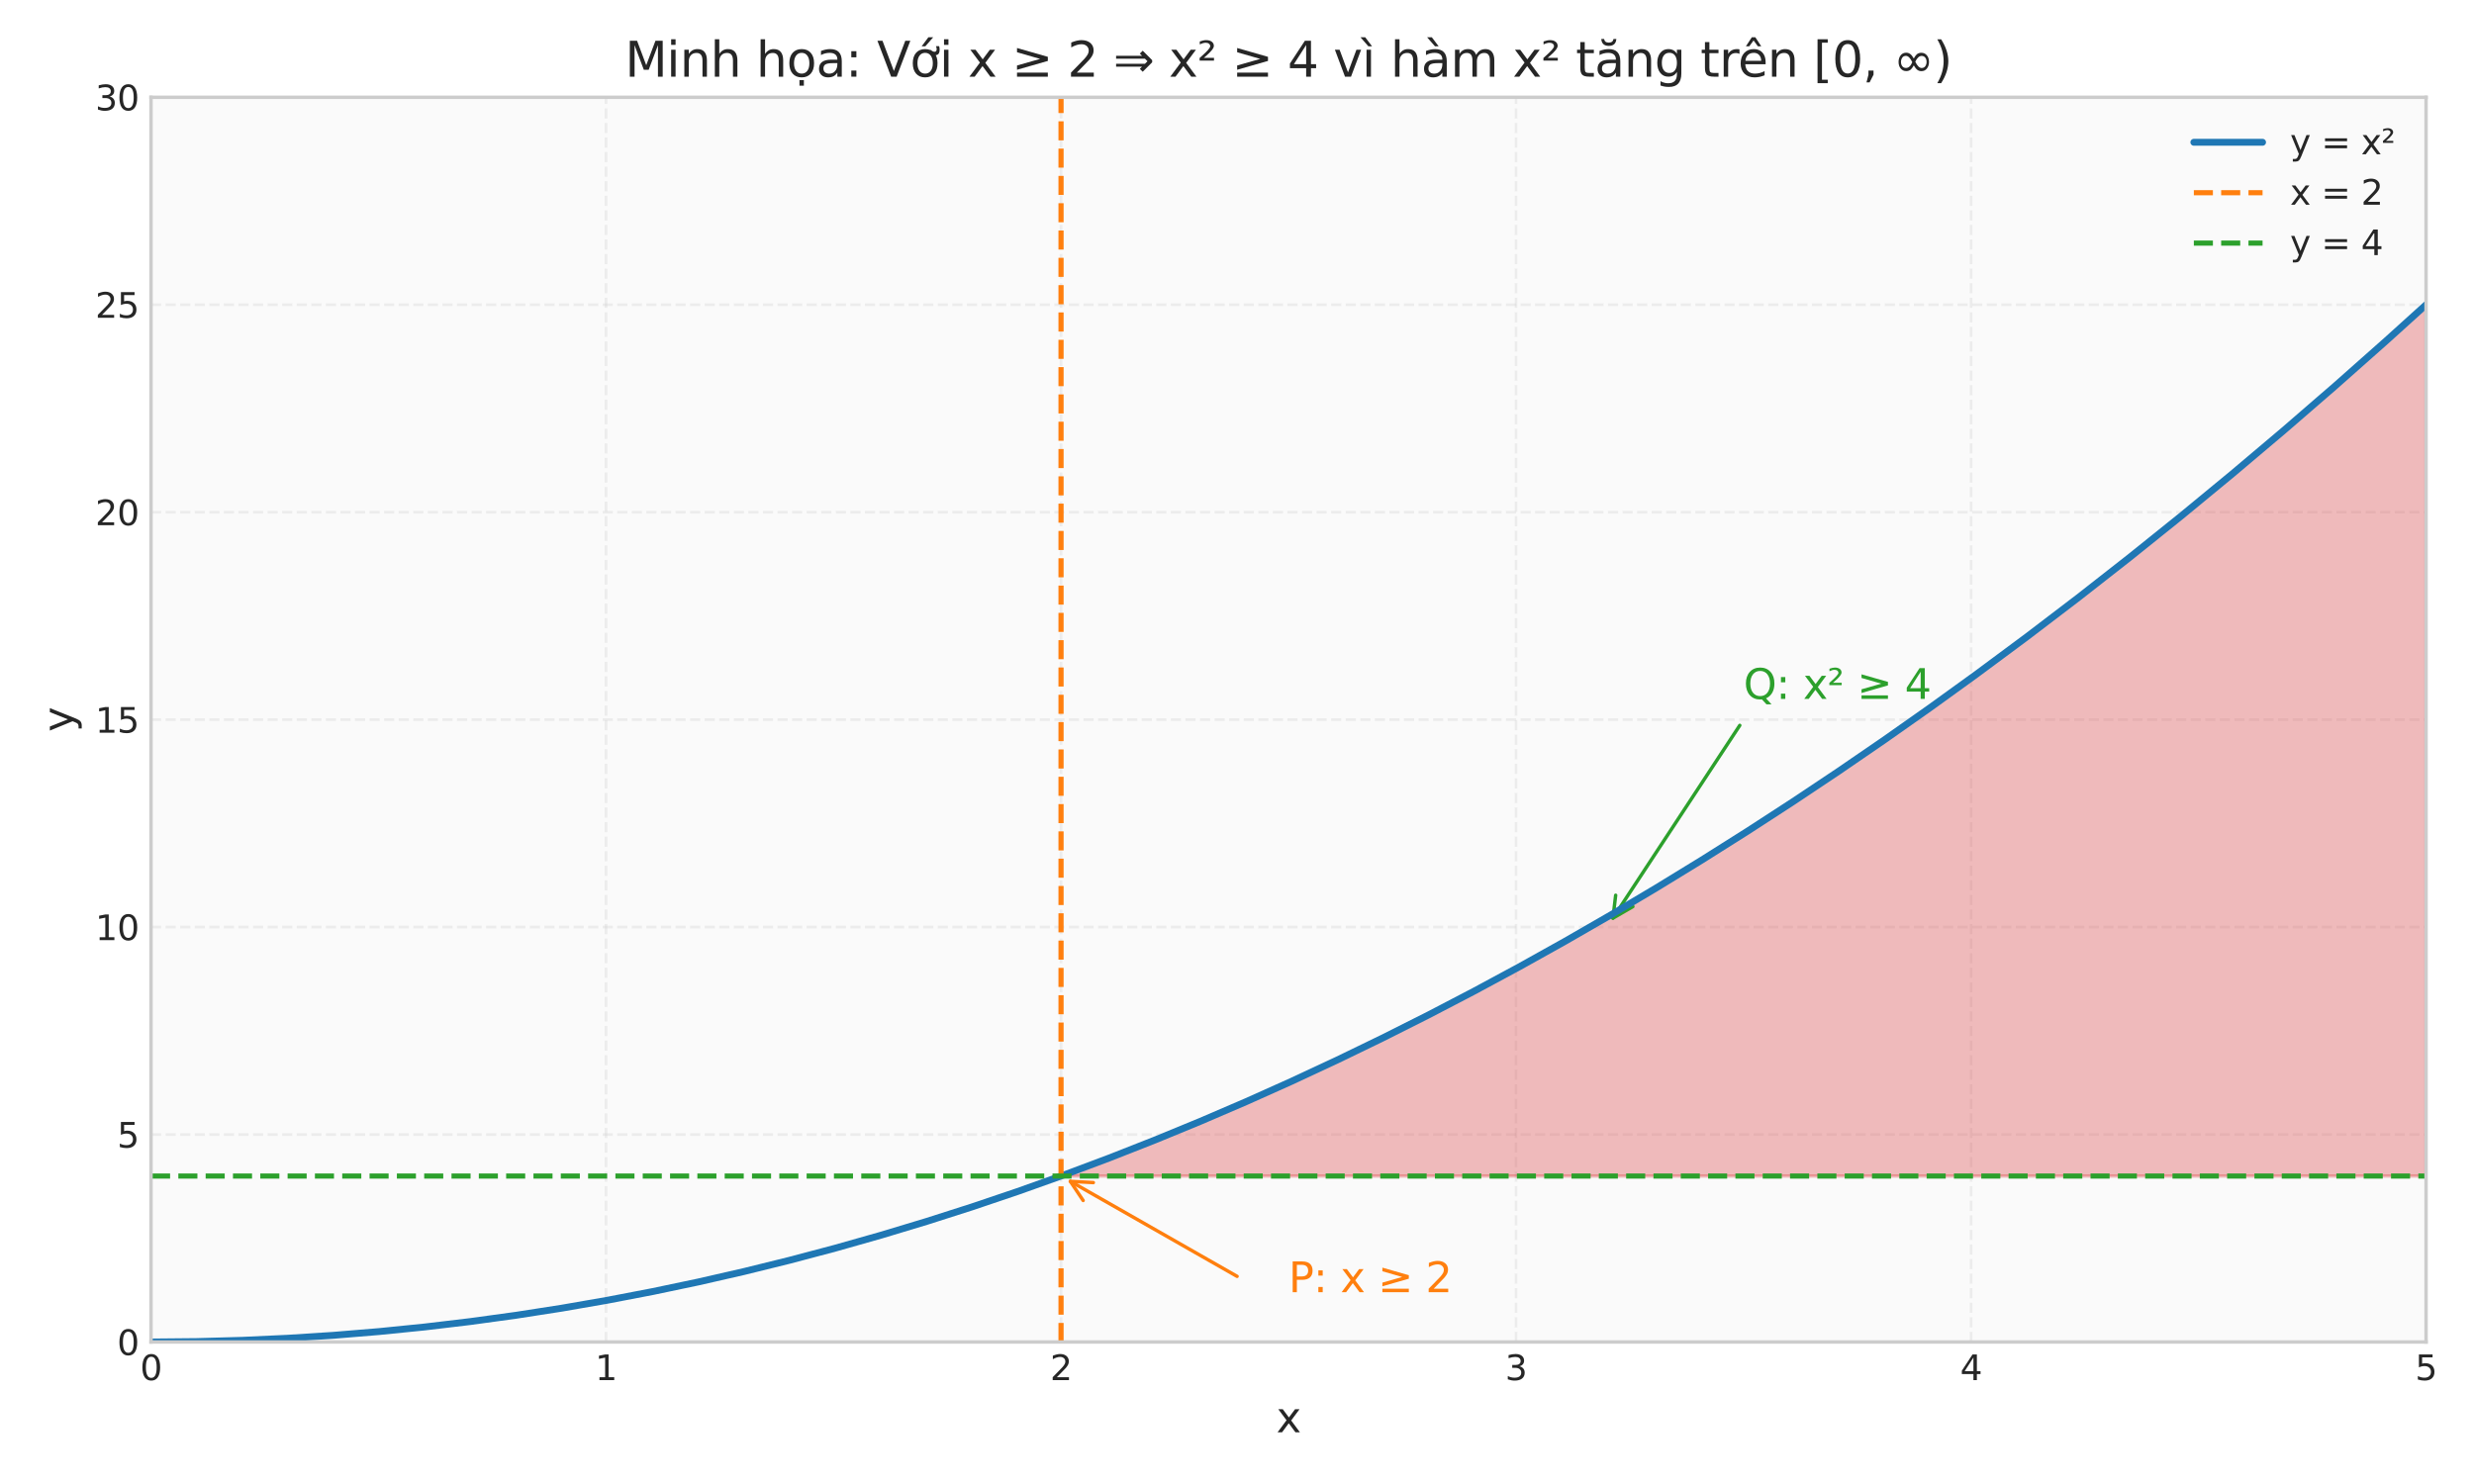 <?xml version="1.0" encoding="utf-8" standalone="no"?>
<!DOCTYPE svg PUBLIC "-//W3C//DTD SVG 1.1//EN"
  "http://www.w3.org/Graphics/SVG/1.1/DTD/svg11.dtd">
<svg xmlns:xlink="http://www.w3.org/1999/xlink" width="720pt" height="432pt" viewBox="0 0 720 432" xmlns="http://www.w3.org/2000/svg" version="1.1">
 <defs>
  <style type="text/css">*{stroke-linejoin: round; stroke-linecap: butt}</style>
 </defs>
 <g id="figure_1">
  <g id="patch_1">
   <path d="M 0 432 
L 720 432 
L 720 0 
L 0 0 
z
" style="fill: #ffffff"/>
  </g>
  <g id="axes_1">
   <g id="patch_2">
    <path d="M 43.95 390.66 
L 706.05 390.66 
L 706.05 28.32 
L 43.95 28.32 
z
" style="fill: #fafafa"/>
   </g>
   <g id="matplotlib.axis_1">
    <g id="xtick_1">
     <g id="line2d_1">
      <path d="M 43.95 390.66 
L 43.95 28.32 
" clip-path="url(#p2ddb23f3ef)" style="fill: none; stroke-dasharray: 2.96,1.28; stroke-dashoffset: 0; stroke: #cccccc; stroke-opacity: 0.3; stroke-width: 0.8"/>
     </g>
     <g id="line2d_2"/>
     <g id="text_1">
      <!-- 0 -->
      <g style="fill: #262626" transform="translate(40.769 401.758) scale(0.1 -0.1)">
       <defs>
        <path id="DejaVuSans-30" d="M 2034 4250 
Q 1547 4250 1301 3770 
Q 1056 3291 1056 2328 
Q 1056 1369 1301 889 
Q 1547 409 2034 409 
Q 2525 409 2770 889 
Q 3016 1369 3016 2328 
Q 3016 3291 2770 3770 
Q 2525 4250 2034 4250 
z
M 2034 4750 
Q 2819 4750 3233 4129 
Q 3647 3509 3647 2328 
Q 3647 1150 3233 529 
Q 2819 -91 2034 -91 
Q 1250 -91 836 529 
Q 422 1150 422 2328 
Q 422 3509 836 4129 
Q 1250 4750 2034 4750 
z
" transform="scale(0.016)"/>
       </defs>
       <use xlink:href="#DejaVuSans-30"/>
      </g>
     </g>
    </g>
    <g id="xtick_2">
     <g id="line2d_3">
      <path d="M 176.37 390.66 
L 176.37 28.32 
" clip-path="url(#p2ddb23f3ef)" style="fill: none; stroke-dasharray: 2.96,1.28; stroke-dashoffset: 0; stroke: #cccccc; stroke-opacity: 0.3; stroke-width: 0.8"/>
     </g>
     <g id="line2d_4"/>
     <g id="text_2">
      <!-- 1 -->
      <g style="fill: #262626" transform="translate(173.189 401.758) scale(0.1 -0.1)">
       <defs>
        <path id="DejaVuSans-31" d="M 794 531 
L 1825 531 
L 1825 4091 
L 703 3866 
L 703 4441 
L 1819 4666 
L 2450 4666 
L 2450 531 
L 3481 531 
L 3481 0 
L 794 0 
L 794 531 
z
" transform="scale(0.016)"/>
       </defs>
       <use xlink:href="#DejaVuSans-31"/>
      </g>
     </g>
    </g>
    <g id="xtick_3">
     <g id="line2d_5">
      <path d="M 308.79 390.66 
L 308.79 28.32 
" clip-path="url(#p2ddb23f3ef)" style="fill: none; stroke-dasharray: 2.96,1.28; stroke-dashoffset: 0; stroke: #cccccc; stroke-opacity: 0.3; stroke-width: 0.8"/>
     </g>
     <g id="line2d_6"/>
     <g id="text_3">
      <!-- 2 -->
      <g style="fill: #262626" transform="translate(305.609 401.758) scale(0.1 -0.1)">
       <defs>
        <path id="DejaVuSans-32" d="M 1228 531 
L 3431 531 
L 3431 0 
L 469 0 
L 469 531 
Q 828 903 1448 1529 
Q 2069 2156 2228 2338 
Q 2531 2678 2651 2914 
Q 2772 3150 2772 3378 
Q 2772 3750 2511 3984 
Q 2250 4219 1831 4219 
Q 1534 4219 1204 4116 
Q 875 4013 500 3803 
L 500 4441 
Q 881 4594 1212 4672 
Q 1544 4750 1819 4750 
Q 2544 4750 2975 4387 
Q 3406 4025 3406 3419 
Q 3406 3131 3298 2873 
Q 3191 2616 2906 2266 
Q 2828 2175 2409 1742 
Q 1991 1309 1228 531 
z
" transform="scale(0.016)"/>
       </defs>
       <use xlink:href="#DejaVuSans-32"/>
      </g>
     </g>
    </g>
    <g id="xtick_4">
     <g id="line2d_7">
      <path d="M 441.21 390.66 
L 441.21 28.32 
" clip-path="url(#p2ddb23f3ef)" style="fill: none; stroke-dasharray: 2.96,1.28; stroke-dashoffset: 0; stroke: #cccccc; stroke-opacity: 0.3; stroke-width: 0.8"/>
     </g>
     <g id="line2d_8"/>
     <g id="text_4">
      <!-- 3 -->
      <g style="fill: #262626" transform="translate(438.029 401.758) scale(0.1 -0.1)">
       <defs>
        <path id="DejaVuSans-33" d="M 2597 2516 
Q 3050 2419 3304 2112 
Q 3559 1806 3559 1356 
Q 3559 666 3084 287 
Q 2609 -91 1734 -91 
Q 1441 -91 1130 -33 
Q 819 25 488 141 
L 488 750 
Q 750 597 1062 519 
Q 1375 441 1716 441 
Q 2309 441 2620 675 
Q 2931 909 2931 1356 
Q 2931 1769 2642 2001 
Q 2353 2234 1838 2234 
L 1294 2234 
L 1294 2753 
L 1863 2753 
Q 2328 2753 2575 2939 
Q 2822 3125 2822 3475 
Q 2822 3834 2567 4026 
Q 2313 4219 1838 4219 
Q 1578 4219 1281 4162 
Q 984 4106 628 3988 
L 628 4550 
Q 988 4650 1302 4700 
Q 1616 4750 1894 4750 
Q 2613 4750 3031 4423 
Q 3450 4097 3450 3541 
Q 3450 3153 3228 2886 
Q 3006 2619 2597 2516 
z
" transform="scale(0.016)"/>
       </defs>
       <use xlink:href="#DejaVuSans-33"/>
      </g>
     </g>
    </g>
    <g id="xtick_5">
     <g id="line2d_9">
      <path d="M 573.63 390.66 
L 573.63 28.32 
" clip-path="url(#p2ddb23f3ef)" style="fill: none; stroke-dasharray: 2.96,1.28; stroke-dashoffset: 0; stroke: #cccccc; stroke-opacity: 0.3; stroke-width: 0.8"/>
     </g>
     <g id="line2d_10"/>
     <g id="text_5">
      <!-- 4 -->
      <g style="fill: #262626" transform="translate(570.449 401.758) scale(0.1 -0.1)">
       <defs>
        <path id="DejaVuSans-34" d="M 2419 4116 
L 825 1625 
L 2419 1625 
L 2419 4116 
z
M 2253 4666 
L 3047 4666 
L 3047 1625 
L 3713 1625 
L 3713 1100 
L 3047 1100 
L 3047 0 
L 2419 0 
L 2419 1100 
L 313 1100 
L 313 1709 
L 2253 4666 
z
" transform="scale(0.016)"/>
       </defs>
       <use xlink:href="#DejaVuSans-34"/>
      </g>
     </g>
    </g>
    <g id="xtick_6">
     <g id="line2d_11">
      <path d="M 706.05 390.66 
L 706.05 28.32 
" clip-path="url(#p2ddb23f3ef)" style="fill: none; stroke-dasharray: 2.96,1.28; stroke-dashoffset: 0; stroke: #cccccc; stroke-opacity: 0.3; stroke-width: 0.8"/>
     </g>
     <g id="line2d_12"/>
     <g id="text_6">
      <!-- 5 -->
      <g style="fill: #262626" transform="translate(702.869 401.758) scale(0.1 -0.1)">
       <defs>
        <path id="DejaVuSans-35" d="M 691 4666 
L 3169 4666 
L 3169 4134 
L 1269 4134 
L 1269 2991 
Q 1406 3038 1543 3061 
Q 1681 3084 1819 3084 
Q 2600 3084 3056 2656 
Q 3513 2228 3513 1497 
Q 3513 744 3044 326 
Q 2575 -91 1722 -91 
Q 1428 -91 1123 -41 
Q 819 9 494 109 
L 494 744 
Q 775 591 1075 516 
Q 1375 441 1709 441 
Q 2250 441 2565 725 
Q 2881 1009 2881 1497 
Q 2881 1984 2565 2268 
Q 2250 2553 1709 2553 
Q 1456 2553 1204 2497 
Q 953 2441 691 2322 
L 691 4666 
z
" transform="scale(0.016)"/>
       </defs>
       <use xlink:href="#DejaVuSans-35"/>
      </g>
     </g>
    </g>
    <g id="text_7">
     <!-- x -->
     <g style="fill: #262626" transform="translate(371.449 416.956) scale(0.12 -0.12)">
      <defs>
       <path id="DejaVuSans-78" d="M 3513 3500 
L 2247 1797 
L 3578 0 
L 2900 0 
L 1881 1375 
L 863 0 
L 184 0 
L 1544 1831 
L 300 3500 
L 978 3500 
L 1906 2253 
L 2834 3500 
L 3513 3500 
z
" transform="scale(0.016)"/>
      </defs>
      <use xlink:href="#DejaVuSans-78"/>
     </g>
    </g>
   </g>
   <g id="matplotlib.axis_2">
    <g id="ytick_1">
     <g id="line2d_13">
      <path d="M 43.95 390.66 
L 706.05 390.66 
" clip-path="url(#p2ddb23f3ef)" style="fill: none; stroke-dasharray: 2.96,1.28; stroke-dashoffset: 0; stroke: #cccccc; stroke-opacity: 0.3; stroke-width: 0.8"/>
     </g>
     <g id="line2d_14"/>
     <g id="text_8">
      <!-- 0 -->
      <g style="fill: #262626" transform="translate(34.087 394.459) scale(0.1 -0.1)">
       <use xlink:href="#DejaVuSans-30"/>
      </g>
     </g>
    </g>
    <g id="ytick_2">
     <g id="line2d_15">
      <path d="M 43.95 330.27 
L 706.05 330.27 
" clip-path="url(#p2ddb23f3ef)" style="fill: none; stroke-dasharray: 2.96,1.28; stroke-dashoffset: 0; stroke: #cccccc; stroke-opacity: 0.3; stroke-width: 0.8"/>
     </g>
     <g id="line2d_16"/>
     <g id="text_9">
      <!-- 5 -->
      <g style="fill: #262626" transform="translate(34.087 334.069) scale(0.1 -0.1)">
       <use xlink:href="#DejaVuSans-35"/>
      </g>
     </g>
    </g>
    <g id="ytick_3">
     <g id="line2d_17">
      <path d="M 43.95 269.88 
L 706.05 269.88 
" clip-path="url(#p2ddb23f3ef)" style="fill: none; stroke-dasharray: 2.96,1.28; stroke-dashoffset: 0; stroke: #cccccc; stroke-opacity: 0.3; stroke-width: 0.8"/>
     </g>
     <g id="line2d_18"/>
     <g id="text_10">
      <!-- 10 -->
      <g style="fill: #262626" transform="translate(27.725 273.679) scale(0.1 -0.1)">
       <use xlink:href="#DejaVuSans-31"/>
       <use xlink:href="#DejaVuSans-30" transform="translate(63.623 0)"/>
      </g>
     </g>
    </g>
    <g id="ytick_4">
     <g id="line2d_19">
      <path d="M 43.95 209.49 
L 706.05 209.49 
" clip-path="url(#p2ddb23f3ef)" style="fill: none; stroke-dasharray: 2.96,1.28; stroke-dashoffset: 0; stroke: #cccccc; stroke-opacity: 0.3; stroke-width: 0.8"/>
     </g>
     <g id="line2d_20"/>
     <g id="text_11">
      <!-- 15 -->
      <g style="fill: #262626" transform="translate(27.725 213.289) scale(0.1 -0.1)">
       <use xlink:href="#DejaVuSans-31"/>
       <use xlink:href="#DejaVuSans-35" transform="translate(63.623 0)"/>
      </g>
     </g>
    </g>
    <g id="ytick_5">
     <g id="line2d_21">
      <path d="M 43.95 149.1 
L 706.05 149.1 
" clip-path="url(#p2ddb23f3ef)" style="fill: none; stroke-dasharray: 2.96,1.28; stroke-dashoffset: 0; stroke: #cccccc; stroke-opacity: 0.3; stroke-width: 0.8"/>
     </g>
     <g id="line2d_22"/>
     <g id="text_12">
      <!-- 20 -->
      <g style="fill: #262626" transform="translate(27.725 152.899) scale(0.1 -0.1)">
       <use xlink:href="#DejaVuSans-32"/>
       <use xlink:href="#DejaVuSans-30" transform="translate(63.623 0)"/>
      </g>
     </g>
    </g>
    <g id="ytick_6">
     <g id="line2d_23">
      <path d="M 43.95 88.71 
L 706.05 88.71 
" clip-path="url(#p2ddb23f3ef)" style="fill: none; stroke-dasharray: 2.96,1.28; stroke-dashoffset: 0; stroke: #cccccc; stroke-opacity: 0.3; stroke-width: 0.8"/>
     </g>
     <g id="line2d_24"/>
     <g id="text_13">
      <!-- 25 -->
      <g style="fill: #262626" transform="translate(27.725 92.509) scale(0.1 -0.1)">
       <use xlink:href="#DejaVuSans-32"/>
       <use xlink:href="#DejaVuSans-35" transform="translate(63.623 0)"/>
      </g>
     </g>
    </g>
    <g id="ytick_7">
     <g id="line2d_25">
      <path d="M 43.95 28.32 
L 706.05 28.32 
" clip-path="url(#p2ddb23f3ef)" style="fill: none; stroke-dasharray: 2.96,1.28; stroke-dashoffset: 0; stroke: #cccccc; stroke-opacity: 0.3; stroke-width: 0.8"/>
     </g>
     <g id="line2d_26"/>
     <g id="text_14">
      <!-- 30 -->
      <g style="fill: #262626" transform="translate(27.725 32.119) scale(0.1 -0.1)">
       <use xlink:href="#DejaVuSans-33"/>
       <use xlink:href="#DejaVuSans-30" transform="translate(63.623 0)"/>
      </g>
     </g>
    </g>
    <g id="text_15">
     <!-- y -->
     <g style="fill: #262626" transform="translate(21.229 213.041) rotate(-90) scale(0.12 -0.12)">
      <defs>
       <path id="DejaVuSans-79" d="M 2059 -325 
Q 1816 -950 1584 -1140 
Q 1353 -1331 966 -1331 
L 506 -1331 
L 506 -850 
L 844 -850 
Q 1081 -850 1212 -737 
Q 1344 -625 1503 -206 
L 1606 56 
L 191 3500 
L 800 3500 
L 1894 763 
L 2988 3500 
L 3597 3500 
L 2059 -325 
z
" transform="scale(0.016)"/>
      </defs>
      <use xlink:href="#DejaVuSans-79"/>
     </g>
    </g>
   </g>
   <g id="FillBetweenPolyCollection_1">
    <defs>
     <path id="m6d8a5504e2" d="M 309.454 -89.894 
L 309.454 -89.652 
L 311.113 -89.652 
L 312.773 -89.652 
L 314.432 -89.652 
L 316.091 -89.652 
L 317.751 -89.652 
L 319.41 -89.652 
L 321.07 -89.652 
L 322.729 -89.652 
L 324.388 -89.652 
L 326.048 -89.652 
L 327.707 -89.652 
L 329.367 -89.652 
L 331.026 -89.652 
L 332.685 -89.652 
L 334.345 -89.652 
L 336.004 -89.652 
L 337.664 -89.652 
L 339.323 -89.652 
L 340.982 -89.652 
L 342.642 -89.652 
L 344.301 -89.652 
L 345.961 -89.652 
L 347.62 -89.652 
L 349.279 -89.652 
L 350.939 -89.652 
L 352.598 -89.652 
L 354.258 -89.652 
L 355.917 -89.652 
L 357.576 -89.652 
L 359.236 -89.652 
L 360.895 -89.652 
L 362.555 -89.652 
L 364.214 -89.652 
L 365.873 -89.652 
L 367.533 -89.652 
L 369.192 -89.652 
L 370.852 -89.652 
L 372.511 -89.652 
L 374.17 -89.652 
L 375.83 -89.652 
L 377.489 -89.652 
L 379.148 -89.652 
L 380.808 -89.652 
L 382.467 -89.652 
L 384.127 -89.652 
L 385.786 -89.652 
L 387.445 -89.652 
L 389.105 -89.652 
L 390.764 -89.652 
L 392.424 -89.652 
L 394.083 -89.652 
L 395.742 -89.652 
L 397.402 -89.652 
L 399.061 -89.652 
L 400.721 -89.652 
L 402.38 -89.652 
L 404.039 -89.652 
L 405.699 -89.652 
L 407.358 -89.652 
L 409.018 -89.652 
L 410.677 -89.652 
L 412.336 -89.652 
L 413.996 -89.652 
L 415.655 -89.652 
L 417.315 -89.652 
L 418.974 -89.652 
L 420.633 -89.652 
L 422.293 -89.652 
L 423.952 -89.652 
L 425.612 -89.652 
L 427.271 -89.652 
L 428.93 -89.652 
L 430.59 -89.652 
L 432.249 -89.652 
L 433.909 -89.652 
L 435.568 -89.652 
L 437.227 -89.652 
L 438.887 -89.652 
L 440.546 -89.652 
L 442.206 -89.652 
L 443.865 -89.652 
L 445.524 -89.652 
L 447.184 -89.652 
L 448.843 -89.652 
L 450.503 -89.652 
L 452.162 -89.652 
L 453.821 -89.652 
L 455.481 -89.652 
L 457.14 -89.652 
L 458.8 -89.652 
L 460.459 -89.652 
L 462.118 -89.652 
L 463.778 -89.652 
L 465.437 -89.652 
L 467.097 -89.652 
L 468.756 -89.652 
L 470.415 -89.652 
L 472.075 -89.652 
L 473.734 -89.652 
L 475.394 -89.652 
L 477.053 -89.652 
L 478.712 -89.652 
L 480.372 -89.652 
L 482.031 -89.652 
L 483.691 -89.652 
L 485.35 -89.652 
L 487.009 -89.652 
L 488.669 -89.652 
L 490.328 -89.652 
L 491.988 -89.652 
L 493.647 -89.652 
L 495.306 -89.652 
L 496.966 -89.652 
L 498.625 -89.652 
L 500.285 -89.652 
L 501.944 -89.652 
L 503.603 -89.652 
L 505.263 -89.652 
L 506.922 -89.652 
L 508.582 -89.652 
L 510.241 -89.652 
L 511.9 -89.652 
L 513.56 -89.652 
L 515.219 -89.652 
L 516.879 -89.652 
L 518.538 -89.652 
L 520.197 -89.652 
L 521.857 -89.652 
L 523.516 -89.652 
L 525.176 -89.652 
L 526.835 -89.652 
L 528.494 -89.652 
L 530.154 -89.652 
L 531.813 -89.652 
L 533.473 -89.652 
L 535.132 -89.652 
L 536.791 -89.652 
L 538.451 -89.652 
L 540.11 -89.652 
L 541.77 -89.652 
L 543.429 -89.652 
L 545.088 -89.652 
L 546.748 -89.652 
L 548.407 -89.652 
L 550.067 -89.652 
L 551.726 -89.652 
L 553.385 -89.652 
L 555.045 -89.652 
L 556.704 -89.652 
L 558.364 -89.652 
L 560.023 -89.652 
L 561.682 -89.652 
L 563.342 -89.652 
L 565.001 -89.652 
L 566.661 -89.652 
L 568.32 -89.652 
L 569.979 -89.652 
L 571.639 -89.652 
L 573.298 -89.652 
L 574.958 -89.652 
L 576.617 -89.652 
L 578.276 -89.652 
L 579.936 -89.652 
L 581.595 -89.652 
L 583.255 -89.652 
L 584.914 -89.652 
L 586.573 -89.652 
L 588.233 -89.652 
L 589.892 -89.652 
L 591.552 -89.652 
L 593.211 -89.652 
L 594.87 -89.652 
L 596.53 -89.652 
L 598.189 -89.652 
L 599.848 -89.652 
L 601.508 -89.652 
L 603.167 -89.652 
L 604.827 -89.652 
L 606.486 -89.652 
L 608.145 -89.652 
L 609.805 -89.652 
L 611.464 -89.652 
L 613.124 -89.652 
L 614.783 -89.652 
L 616.442 -89.652 
L 618.102 -89.652 
L 619.761 -89.652 
L 621.421 -89.652 
L 623.08 -89.652 
L 624.739 -89.652 
L 626.399 -89.652 
L 628.058 -89.652 
L 629.718 -89.652 
L 631.377 -89.652 
L 633.036 -89.652 
L 634.696 -89.652 
L 636.355 -89.652 
L 638.015 -89.652 
L 639.674 -89.652 
L 641.333 -89.652 
L 642.993 -89.652 
L 644.652 -89.652 
L 646.312 -89.652 
L 647.971 -89.652 
L 649.63 -89.652 
L 651.29 -89.652 
L 652.949 -89.652 
L 654.609 -89.652 
L 656.268 -89.652 
L 657.927 -89.652 
L 659.587 -89.652 
L 661.246 -89.652 
L 662.906 -89.652 
L 664.565 -89.652 
L 666.224 -89.652 
L 667.884 -89.652 
L 669.543 -89.652 
L 671.203 -89.652 
L 672.862 -89.652 
L 674.521 -89.652 
L 676.181 -89.652 
L 677.84 -89.652 
L 679.5 -89.652 
L 681.159 -89.652 
L 682.818 -89.652 
L 684.478 -89.652 
L 686.137 -89.652 
L 687.797 -89.652 
L 689.456 -89.652 
L 691.115 -89.652 
L 692.775 -89.652 
L 694.434 -89.652 
L 696.094 -89.652 
L 697.753 -89.652 
L 699.412 -89.652 
L 701.072 -89.652 
L 702.731 -89.652 
L 704.391 -89.652 
L 706.05 -89.652 
L 706.05 -343.29 
L 706.05 -343.29 
L 704.391 -341.778 
L 702.731 -340.271 
L 701.072 -338.766 
L 699.412 -337.266 
L 697.753 -335.77 
L 696.094 -334.277 
L 694.434 -332.788 
L 692.775 -331.303 
L 691.115 -329.822 
L 689.456 -328.344 
L 687.797 -326.871 
L 686.137 -325.401 
L 684.478 -323.935 
L 682.818 -322.472 
L 681.159 -321.014 
L 679.5 -319.559 
L 677.84 -318.108 
L 676.181 -316.661 
L 674.521 -315.218 
L 672.862 -313.778 
L 671.203 -312.342 
L 669.543 -310.91 
L 667.884 -309.482 
L 666.224 -308.058 
L 664.565 -306.637 
L 662.906 -305.22 
L 661.246 -303.807 
L 659.587 -302.398 
L 657.927 -300.993 
L 656.268 -299.591 
L 654.609 -298.193 
L 652.949 -296.799 
L 651.29 -295.409 
L 649.63 -294.022 
L 647.971 -292.64 
L 646.312 -291.261 
L 644.652 -289.886 
L 642.993 -288.514 
L 641.333 -287.147 
L 639.674 -285.783 
L 638.015 -284.423 
L 636.355 -283.067 
L 634.696 -281.715 
L 633.036 -280.366 
L 631.377 -279.022 
L 629.718 -277.681 
L 628.058 -276.344 
L 626.399 -275.01 
L 624.739 -273.681 
L 623.08 -272.355 
L 621.421 -271.033 
L 619.761 -269.715 
L 618.102 -268.4 
L 616.442 -267.09 
L 614.783 -265.783 
L 613.124 -264.48 
L 611.464 -263.181 
L 609.805 -261.885 
L 608.145 -260.594 
L 606.486 -259.306 
L 604.827 -258.022 
L 603.167 -256.742 
L 601.508 -255.465 
L 599.848 -254.193 
L 598.189 -252.924 
L 596.53 -251.659 
L 594.87 -250.397 
L 593.211 -249.14 
L 591.552 -247.886 
L 589.892 -246.636 
L 588.233 -245.39 
L 586.573 -244.148 
L 584.914 -242.909 
L 583.255 -241.675 
L 581.595 -240.444 
L 579.936 -239.217 
L 578.276 -237.993 
L 576.617 -236.774 
L 574.958 -235.558 
L 573.298 -234.346 
L 571.639 -233.138 
L 569.979 -231.933 
L 568.32 -230.733 
L 566.661 -229.536 
L 565.001 -228.343 
L 563.342 -227.154 
L 561.682 -225.968 
L 560.023 -224.787 
L 558.364 -223.609 
L 556.704 -222.435 
L 555.045 -221.265 
L 553.385 -220.098 
L 551.726 -218.936 
L 550.067 -217.777 
L 548.407 -216.622 
L 546.748 -215.47 
L 545.088 -214.323 
L 543.429 -213.179 
L 541.77 -212.039 
L 540.11 -210.903 
L 538.451 -209.771 
L 536.791 -208.642 
L 535.132 -207.518 
L 533.473 -206.397 
L 531.813 -205.28 
L 530.154 -204.166 
L 528.494 -203.057 
L 526.835 -201.951 
L 525.176 -200.849 
L 523.516 -199.751 
L 521.857 -198.656 
L 520.197 -197.566 
L 518.538 -196.479 
L 516.879 -195.396 
L 515.219 -194.317 
L 513.56 -193.242 
L 511.9 -192.17 
L 510.241 -191.102 
L 508.582 -190.038 
L 506.922 -188.978 
L 505.263 -187.921 
L 503.603 -186.869 
L 501.944 -185.82 
L 500.285 -184.775 
L 498.625 -183.734 
L 496.966 -182.696 
L 495.306 -181.662 
L 493.647 -180.633 
L 491.988 -179.606 
L 490.328 -178.584 
L 488.669 -177.566 
L 487.009 -176.551 
L 485.35 -175.54 
L 483.691 -174.533 
L 482.031 -173.53 
L 480.372 -172.53 
L 478.712 -171.534 
L 477.053 -170.542 
L 475.394 -169.554 
L 473.734 -168.57 
L 472.075 -167.589 
L 470.415 -166.612 
L 468.756 -165.639 
L 467.097 -164.67 
L 465.437 -163.705 
L 463.778 -162.743 
L 462.118 -161.785 
L 460.459 -160.831 
L 458.8 -159.881 
L 457.14 -158.935 
L 455.481 -157.992 
L 453.821 -157.053 
L 452.162 -156.118 
L 450.503 -155.187 
L 448.843 -154.259 
L 447.184 -153.336 
L 445.524 -152.416 
L 443.865 -151.5 
L 442.206 -150.588 
L 440.546 -149.679 
L 438.887 -148.774 
L 437.227 -147.873 
L 435.568 -146.976 
L 433.909 -146.083 
L 432.249 -145.193 
L 430.59 -144.308 
L 428.93 -143.426 
L 427.271 -142.548 
L 425.612 -141.673 
L 423.952 -140.803 
L 422.293 -139.936 
L 420.633 -139.073 
L 418.974 -138.214 
L 417.315 -137.358 
L 415.655 -136.507 
L 413.996 -135.659 
L 412.336 -134.815 
L 410.677 -133.975 
L 409.018 -133.138 
L 407.358 -132.306 
L 405.699 -131.477 
L 404.039 -130.652 
L 402.38 -129.831 
L 400.721 -129.013 
L 399.061 -128.199 
L 397.402 -127.39 
L 395.742 -126.583 
L 394.083 -125.781 
L 392.424 -124.983 
L 390.764 -124.188 
L 389.105 -123.397 
L 387.445 -122.61 
L 385.786 -121.827 
L 384.127 -121.047 
L 382.467 -120.271 
L 380.808 -119.499 
L 379.148 -118.731 
L 377.489 -117.967 
L 375.83 -117.206 
L 374.17 -116.45 
L 372.511 -115.697 
L 370.852 -114.947 
L 369.192 -114.202 
L 367.533 -113.46 
L 365.873 -112.723 
L 364.214 -111.989 
L 362.555 -111.258 
L 360.895 -110.532 
L 359.236 -109.809 
L 357.576 -109.091 
L 355.917 -108.376 
L 354.258 -107.664 
L 352.598 -106.957 
L 350.939 -106.253 
L 349.279 -105.553 
L 347.62 -104.857 
L 345.961 -104.165 
L 344.301 -103.476 
L 342.642 -102.792 
L 340.982 -102.111 
L 339.323 -101.434 
L 337.664 -100.76 
L 336.004 -100.091 
L 334.345 -99.425 
L 332.685 -98.763 
L 331.026 -98.105 
L 329.367 -97.451 
L 327.707 -96.8 
L 326.048 -96.153 
L 324.388 -95.51 
L 322.729 -94.871 
L 321.07 -94.236 
L 319.41 -93.604 
L 317.751 -92.977 
L 316.091 -92.353 
L 314.432 -91.732 
L 312.773 -91.116 
L 311.113 -90.503 
L 309.454 -89.894 
z
" style="stroke: #d62728; stroke-opacity: 0.3"/>
    </defs>
    <g clip-path="url(#p2ddb23f3ef)">
     <use xlink:href="#m6d8a5504e2" x="0" y="432" style="fill: #d62728; fill-opacity: 0.3; stroke: #d62728; stroke-opacity: 0.3"/>
    </g>
   </g>
   <g id="patch_3">
    <path d="M 360.022 371.553 
Q 335.274 357.445 311.497 343.891 
" clip-path="url(#p2ddb23f3ef)" style="fill: none; stroke: #ff7f0e; stroke-linecap: round"/>
    <path d="M 315.224 349.469 
L 311.497 343.891 
L 318.195 344.256 
" clip-path="url(#p2ddb23f3ef)" style="fill: none; stroke: #ff7f0e; stroke-linecap: round"/>
   </g>
   <g id="patch_4">
    <path d="M 506.322 211.16 
Q 487.558 239.683 469.409 267.272 
" clip-path="url(#p2ddb23f3ef)" style="fill: none; stroke: #2ca02c; stroke-linecap: round"/>
    <path d="M 475.213 263.908 
L 469.409 267.272 
L 470.201 260.611 
" clip-path="url(#p2ddb23f3ef)" style="fill: none; stroke: #2ca02c; stroke-linecap: round"/>
   </g>
   <g id="line2d_27">
    <path d="M 43.95 390.66 
L 57.225 390.539 
L 70.5 390.174 
L 83.776 389.568 
L 97.051 388.718 
L 110.326 387.625 
L 123.601 386.29 
L 136.876 384.712 
L 150.152 382.891 
L 163.427 380.828 
L 176.702 378.521 
L 189.977 375.972 
L 203.252 373.18 
L 216.527 370.146 
L 229.803 366.868 
L 243.078 363.348 
L 256.353 359.585 
L 269.628 355.579 
L 282.903 351.331 
L 296.179 346.84 
L 309.454 342.106 
L 322.729 337.129 
L 336.004 331.909 
L 349.279 326.447 
L 362.555 320.742 
L 375.83 314.794 
L 389.105 308.603 
L 402.38 302.169 
L 415.655 295.493 
L 428.93 288.574 
L 442.206 281.412 
L 455.481 274.008 
L 468.756 266.361 
L 482.031 258.47 
L 495.306 250.338 
L 508.582 241.962 
L 521.857 233.344 
L 535.132 224.482 
L 548.407 215.378 
L 561.682 206.032 
L 574.958 196.442 
L 589.892 185.364 
L 604.827 173.978 
L 619.761 162.285 
L 634.696 150.285 
L 649.63 137.978 
L 664.565 125.363 
L 679.5 112.441 
L 694.434 99.212 
L 706.05 88.71 
L 706.05 88.71 
" clip-path="url(#p2ddb23f3ef)" style="fill: none; stroke: #1f77b4; stroke-width: 2; stroke-linecap: round"/>
   </g>
   <g id="line2d_28">
    <path d="M 308.79 390.66 
L 308.79 28.32 
" clip-path="url(#p2ddb23f3ef)" style="fill: none; stroke-dasharray: 5.55,2.4; stroke-dashoffset: 0; stroke: #ff7f0e; stroke-width: 1.5"/>
   </g>
   <g id="line2d_29">
    <path d="M 43.95 342.348 
L 706.05 342.348 
" clip-path="url(#p2ddb23f3ef)" style="fill: none; stroke-dasharray: 5.55,2.4; stroke-dashoffset: 0; stroke: #2ca02c; stroke-width: 1.5"/>
   </g>
   <g id="patch_5">
    <path d="M 43.95 390.66 
L 43.95 28.32 
" style="fill: none; stroke: #cccccc; stroke-linejoin: miter; stroke-linecap: square"/>
   </g>
   <g id="patch_6">
    <path d="M 706.05 390.66 
L 706.05 28.32 
" style="fill: none; stroke: #cccccc; stroke-linejoin: miter; stroke-linecap: square"/>
   </g>
   <g id="patch_7">
    <path d="M 43.95 390.66 
L 706.05 390.66 
" style="fill: none; stroke: #cccccc; stroke-linejoin: miter; stroke-linecap: square"/>
   </g>
   <g id="patch_8">
    <path d="M 43.95 28.32 
L 706.05 28.32 
" style="fill: none; stroke: #cccccc; stroke-linejoin: miter; stroke-linecap: square"/>
   </g>
   <g id="text_16">
    <!-- P: x ≥ 2 -->
    <g style="fill: #ff7f0e" transform="translate(375 376.166) scale(0.12 -0.12)">
     <defs>
      <path id="DejaVuSans-50" d="M 1259 4147 
L 1259 2394 
L 2053 2394 
Q 2494 2394 2734 2622 
Q 2975 2850 2975 3272 
Q 2975 3691 2734 3919 
Q 2494 4147 2053 4147 
L 1259 4147 
z
M 628 4666 
L 2053 4666 
Q 2838 4666 3239 4311 
Q 3641 3956 3641 3272 
Q 3641 2581 3239 2228 
Q 2838 1875 2053 1875 
L 1259 1875 
L 1259 0 
L 628 0 
L 628 4666 
z
" transform="scale(0.016)"/>
      <path id="DejaVuSans-3a" d="M 750 794 
L 1409 794 
L 1409 0 
L 750 0 
L 750 794 
z
M 750 3309 
L 1409 3309 
L 1409 2516 
L 750 2516 
L 750 3309 
z
" transform="scale(0.016)"/>
      <path id="DejaVuSans-20" transform="scale(0.016)"/>
      <path id="DejaVuSans-2265" d="M 678 3175 
L 678 3725 
L 4684 2578 
L 4684 2047 
L 678 897 
L 678 1453 
L 3681 2309 
L 678 3175 
z
M 4684 531 
L 4684 0 
L 678 0 
L 678 531 
L 4684 531 
z
" transform="scale(0.016)"/>
     </defs>
     <use xlink:href="#DejaVuSans-50"/>
     <use xlink:href="#DejaVuSans-3a" transform="translate(60.303 0)"/>
     <use xlink:href="#DejaVuSans-20" transform="translate(93.994 0)"/>
     <use xlink:href="#DejaVuSans-78" transform="translate(125.781 0)"/>
     <use xlink:href="#DejaVuSans-20" transform="translate(184.961 0)"/>
     <use xlink:href="#DejaVuSans-2265" transform="translate(216.748 0)"/>
     <use xlink:href="#DejaVuSans-20" transform="translate(300.537 0)"/>
     <use xlink:href="#DejaVuSans-32" transform="translate(332.324 0)"/>
    </g>
   </g>
   <g id="text_17">
    <!-- Q: x² ≥ 4 -->
    <g style="fill: #2ca02c" transform="translate(507.42 203.451) scale(0.12 -0.12)">
     <defs>
      <path id="DejaVuSans-51" d="M 2522 4238 
Q 1834 4238 1429 3725 
Q 1025 3213 1025 2328 
Q 1025 1447 1429 934 
Q 1834 422 2522 422 
Q 3209 422 3611 934 
Q 4013 1447 4013 2328 
Q 4013 3213 3611 3725 
Q 3209 4238 2522 4238 
z
M 3406 84 
L 4238 -825 
L 3475 -825 
L 2784 -78 
Q 2681 -84 2626 -87 
Q 2572 -91 2522 -91 
Q 1538 -91 948 567 
Q 359 1225 359 2328 
Q 359 3434 948 4092 
Q 1538 4750 2522 4750 
Q 3503 4750 4090 4092 
Q 4678 3434 4678 2328 
Q 4678 1516 4351 937 
Q 4025 359 3406 84 
z
" transform="scale(0.016)"/>
      <path id="DejaVuSans-b2" d="M 838 2444 
L 2163 2444 
L 2163 2088 
L 294 2088 
L 294 2431 
Q 400 2528 597 2703 
Q 1672 3656 1672 3950 
Q 1672 4156 1509 4282 
Q 1347 4409 1081 4409 
Q 919 4409 728 4354 
Q 538 4300 313 4191 
L 313 4575 
Q 553 4663 761 4706 
Q 969 4750 1147 4750 
Q 1600 4750 1872 4544 
Q 2144 4338 2144 4000 
Q 2144 3566 1109 2678 
Q 934 2528 838 2444 
z
" transform="scale(0.016)"/>
     </defs>
     <use xlink:href="#DejaVuSans-51"/>
     <use xlink:href="#DejaVuSans-3a" transform="translate(78.711 0)"/>
     <use xlink:href="#DejaVuSans-20" transform="translate(112.402 0)"/>
     <use xlink:href="#DejaVuSans-78" transform="translate(144.189 0)"/>
     <use xlink:href="#DejaVuSans-b2" transform="translate(203.369 0)"/>
     <use xlink:href="#DejaVuSans-20" transform="translate(243.457 0)"/>
     <use xlink:href="#DejaVuSans-2265" transform="translate(275.244 0)"/>
     <use xlink:href="#DejaVuSans-20" transform="translate(359.033 0)"/>
     <use xlink:href="#DejaVuSans-34" transform="translate(390.82 0)"/>
    </g>
   </g>
   <g id="text_18">
    <!-- Minh họa: Với x ≥ 2 ⇒ x² ≥ 4 vì hàm x² tăng trên [0, ∞) -->
    <g style="fill: #262626" transform="translate(181.892 22.32) scale(0.14 -0.14)">
     <defs>
      <path id="DejaVuSans-4d" d="M 628 4666 
L 1569 4666 
L 2759 1491 
L 3956 4666 
L 4897 4666 
L 4897 0 
L 4281 0 
L 4281 4097 
L 3078 897 
L 2444 897 
L 1241 4097 
L 1241 0 
L 628 0 
L 628 4666 
z
" transform="scale(0.016)"/>
      <path id="DejaVuSans-69" d="M 603 3500 
L 1178 3500 
L 1178 0 
L 603 0 
L 603 3500 
z
M 603 4863 
L 1178 4863 
L 1178 4134 
L 603 4134 
L 603 4863 
z
" transform="scale(0.016)"/>
      <path id="DejaVuSans-6e" d="M 3513 2113 
L 3513 0 
L 2938 0 
L 2938 2094 
Q 2938 2591 2744 2837 
Q 2550 3084 2163 3084 
Q 1697 3084 1428 2787 
Q 1159 2491 1159 1978 
L 1159 0 
L 581 0 
L 581 3500 
L 1159 3500 
L 1159 2956 
Q 1366 3272 1645 3428 
Q 1925 3584 2291 3584 
Q 2894 3584 3203 3211 
Q 3513 2838 3513 2113 
z
" transform="scale(0.016)"/>
      <path id="DejaVuSans-68" d="M 3513 2113 
L 3513 0 
L 2938 0 
L 2938 2094 
Q 2938 2591 2744 2837 
Q 2550 3084 2163 3084 
Q 1697 3084 1428 2787 
Q 1159 2491 1159 1978 
L 1159 0 
L 581 0 
L 581 4863 
L 1159 4863 
L 1159 2956 
Q 1366 3272 1645 3428 
Q 1925 3584 2291 3584 
Q 2894 3584 3203 3211 
Q 3513 2838 3513 2113 
z
" transform="scale(0.016)"/>
      <path id="DejaVuSans-1ecd" d="M 1959 3097 
Q 1497 3097 1228 2736 
Q 959 2375 959 1747 
Q 959 1119 1226 758 
Q 1494 397 1959 397 
Q 2419 397 2687 759 
Q 2956 1122 2956 1747 
Q 2956 2369 2687 2733 
Q 2419 3097 1959 3097 
z
M 1959 3584 
Q 2709 3584 3137 3096 
Q 3566 2609 3566 1747 
Q 3566 888 3137 398 
Q 2709 -91 1959 -91 
Q 1206 -91 779 398 
Q 353 888 353 1747 
Q 353 2609 779 3096 
Q 1206 3584 1959 3584 
z
M 1666 -441 
L 2241 -441 
L 2241 -1172 
L 1666 -1172 
L 1666 -441 
z
" transform="scale(0.016)"/>
      <path id="DejaVuSans-61" d="M 2194 1759 
Q 1497 1759 1228 1600 
Q 959 1441 959 1056 
Q 959 750 1161 570 
Q 1363 391 1709 391 
Q 2188 391 2477 730 
Q 2766 1069 2766 1631 
L 2766 1759 
L 2194 1759 
z
M 3341 1997 
L 3341 0 
L 2766 0 
L 2766 531 
Q 2569 213 2275 61 
Q 1981 -91 1556 -91 
Q 1019 -91 701 211 
Q 384 513 384 1019 
Q 384 1609 779 1909 
Q 1175 2209 1959 2209 
L 2766 2209 
L 2766 2266 
Q 2766 2663 2505 2880 
Q 2244 3097 1772 3097 
Q 1472 3097 1187 3025 
Q 903 2953 641 2809 
L 641 3341 
Q 956 3463 1253 3523 
Q 1550 3584 1831 3584 
Q 2591 3584 2966 3190 
Q 3341 2797 3341 1997 
z
" transform="scale(0.016)"/>
      <path id="DejaVuSans-56" d="M 1831 0 
L 50 4666 
L 709 4666 
L 2188 738 
L 3669 4666 
L 4325 4666 
L 2547 0 
L 1831 0 
z
" transform="scale(0.016)"/>
      <path id="DejaVuSans-1edb" d="M 2394 5119 
L 3016 5119 
L 1998 3944 
L 1519 3944 
L 2394 5119 
z
M 2622 3136 
L 2622 3508 
Q 2813 3367 2950 3300 
Q 3088 3233 3185 3233 
Q 3328 3233 3400 3319 
Q 3472 3405 3472 3573 
Q 3472 3673 3448 3770 
Q 3425 3867 3378 3964 
L 3794 3964 
Q 3825 3845 3840 3739 
Q 3856 3633 3856 3539 
Q 3856 3158 3720 2978 
Q 3585 2798 3294 2798 
Q 3144 2798 2980 2881 
Q 2816 2964 2622 3136 
z
M 1975 3097 
Q 1513 3097 1244 2736 
Q 975 2375 975 1747 
Q 975 1119 1242 758 
Q 1510 397 1975 397 
Q 2435 397 2703 759 
Q 2972 1122 2972 1747 
Q 2972 2369 2703 2733 
Q 2435 3097 1975 3097 
z
M 1975 3584 
Q 2725 3584 3153 3096 
Q 3582 2609 3582 1747 
Q 3582 888 3153 398 
Q 2725 -91 1975 -91 
Q 1222 -91 795 398 
Q 369 888 369 1747 
Q 369 2609 795 3096 
Q 1222 3584 1975 3584 
z
" transform="scale(0.016)"/>
      <path id="DejaVuSans-21d2" d="M 4113 1678 
L 4441 2006 
L 4113 2334 
L 366 2334 
L 366 2709 
L 3738 2709 
L 3447 3000 
L 3822 3375 
L 5050 2147 
L 5050 1866 
L 3822 638 
L 3447 1013 
L 3738 1303 
L 366 1303 
L 366 1678 
L 4113 1678 
z
" transform="scale(0.016)"/>
      <path id="DejaVuSans-76" d="M 191 3500 
L 800 3500 
L 1894 563 
L 2988 3500 
L 3597 3500 
L 2284 0 
L 1503 0 
L 191 3500 
z
" transform="scale(0.016)"/>
      <path id="DejaVuSans-ec" d="M 435 5119 
L 1316 3950 
L 838 3950 
L -181 5119 
L 435 5119 
z
M 603 3500 
L 1178 3500 
L 1178 0 
L 603 0 
L 603 3500 
z
M 891 3584 
L 891 3584 
z
" transform="scale(0.016)"/>
      <path id="DejaVuSans-e0" d="M 2194 1759 
Q 1497 1759 1228 1600 
Q 959 1441 959 1056 
Q 959 750 1161 570 
Q 1363 391 1709 391 
Q 2188 391 2477 730 
Q 2766 1069 2766 1631 
L 2766 1759 
L 2194 1759 
z
M 3341 1997 
L 3341 0 
L 2766 0 
L 2766 531 
Q 2569 213 2275 61 
Q 1981 -91 1556 -91 
Q 1019 -91 701 211 
Q 384 513 384 1019 
Q 384 1609 779 1909 
Q 1175 2209 1959 2209 
L 2766 2209 
L 2766 2266 
Q 2766 2663 2505 2880 
Q 2244 3097 1772 3097 
Q 1472 3097 1187 3025 
Q 903 2953 641 2809 
L 641 3341 
Q 956 3463 1253 3523 
Q 1550 3584 1831 3584 
Q 2591 3584 2966 3190 
Q 3341 2797 3341 1997 
z
M 1403 5119 
L 2284 3950 
L 1806 3950 
L 787 5119 
L 1403 5119 
z
" transform="scale(0.016)"/>
      <path id="DejaVuSans-6d" d="M 3328 2828 
Q 3544 3216 3844 3400 
Q 4144 3584 4550 3584 
Q 5097 3584 5394 3201 
Q 5691 2819 5691 2113 
L 5691 0 
L 5113 0 
L 5113 2094 
Q 5113 2597 4934 2840 
Q 4756 3084 4391 3084 
Q 3944 3084 3684 2787 
Q 3425 2491 3425 1978 
L 3425 0 
L 2847 0 
L 2847 2094 
Q 2847 2600 2669 2842 
Q 2491 3084 2119 3084 
Q 1678 3084 1418 2786 
Q 1159 2488 1159 1978 
L 1159 0 
L 581 0 
L 581 3500 
L 1159 3500 
L 1159 2956 
Q 1356 3278 1631 3431 
Q 1906 3584 2284 3584 
Q 2666 3584 2933 3390 
Q 3200 3197 3328 2828 
z
" transform="scale(0.016)"/>
      <path id="DejaVuSans-74" d="M 1172 4494 
L 1172 3500 
L 2356 3500 
L 2356 3053 
L 1172 3053 
L 1172 1153 
Q 1172 725 1289 603 
Q 1406 481 1766 481 
L 2356 481 
L 2356 0 
L 1766 0 
Q 1100 0 847 248 
Q 594 497 594 1153 
L 594 3053 
L 172 3053 
L 172 3500 
L 594 3500 
L 594 4494 
L 1172 4494 
z
" transform="scale(0.016)"/>
      <path id="DejaVuSans-103" d="M 870 4897 
L 1239 4897 
Q 1273 4663 1424 4545 
Q 1576 4428 1848 4428 
Q 2117 4428 2267 4544 
Q 2417 4660 2457 4897 
L 2826 4897 
Q 2795 4450 2548 4225 
Q 2301 4000 1848 4000 
Q 1395 4000 1148 4225 
Q 901 4450 870 4897 
z
M 2194 1759 
Q 1497 1759 1228 1600 
Q 959 1441 959 1056 
Q 959 750 1161 570 
Q 1363 391 1709 391 
Q 2188 391 2477 730 
Q 2766 1069 2766 1631 
L 2766 1759 
L 2194 1759 
z
M 3341 1997 
L 3341 0 
L 2766 0 
L 2766 531 
Q 2569 213 2275 61 
Q 1981 -91 1556 -91 
Q 1019 -91 701 211 
Q 384 513 384 1019 
Q 384 1609 779 1909 
Q 1175 2209 1959 2209 
L 2766 2209 
L 2766 2266 
Q 2766 2663 2505 2880 
Q 2244 3097 1772 3097 
Q 1472 3097 1187 3025 
Q 903 2953 641 2809 
L 641 3341 
Q 956 3463 1253 3523 
Q 1550 3584 1831 3584 
Q 2591 3584 2966 3190 
Q 3341 2797 3341 1997 
z
" transform="scale(0.016)"/>
      <path id="DejaVuSans-67" d="M 2906 1791 
Q 2906 2416 2648 2759 
Q 2391 3103 1925 3103 
Q 1463 3103 1205 2759 
Q 947 2416 947 1791 
Q 947 1169 1205 825 
Q 1463 481 1925 481 
Q 2391 481 2648 825 
Q 2906 1169 2906 1791 
z
M 3481 434 
Q 3481 -459 3084 -895 
Q 2688 -1331 1869 -1331 
Q 1566 -1331 1297 -1286 
Q 1028 -1241 775 -1147 
L 775 -588 
Q 1028 -725 1275 -790 
Q 1522 -856 1778 -856 
Q 2344 -856 2625 -561 
Q 2906 -266 2906 331 
L 2906 616 
Q 2728 306 2450 153 
Q 2172 0 1784 0 
Q 1141 0 747 490 
Q 353 981 353 1791 
Q 353 2603 747 3093 
Q 1141 3584 1784 3584 
Q 2172 3584 2450 3431 
Q 2728 3278 2906 2969 
L 2906 3500 
L 3481 3500 
L 3481 434 
z
" transform="scale(0.016)"/>
      <path id="DejaVuSans-72" d="M 2631 2963 
Q 2534 3019 2420 3045 
Q 2306 3072 2169 3072 
Q 1681 3072 1420 2755 
Q 1159 2438 1159 1844 
L 1159 0 
L 581 0 
L 581 3500 
L 1159 3500 
L 1159 2956 
Q 1341 3275 1631 3429 
Q 1922 3584 2338 3584 
Q 2397 3584 2469 3576 
Q 2541 3569 2628 3553 
L 2631 2963 
z
" transform="scale(0.016)"/>
      <path id="DejaVuSans-ea" d="M 3597 1894 
L 3597 1613 
L 953 1613 
Q 991 1019 1311 708 
Q 1631 397 2203 397 
Q 2534 397 2845 478 
Q 3156 559 3463 722 
L 3463 178 
Q 3153 47 2828 -22 
Q 2503 -91 2169 -91 
Q 1331 -91 842 396 
Q 353 884 353 1716 
Q 353 2575 817 3079 
Q 1281 3584 2069 3584 
Q 2775 3584 3186 3129 
Q 3597 2675 3597 1894 
z
M 3022 2063 
Q 3016 2534 2758 2815 
Q 2500 3097 2075 3097 
Q 1594 3097 1305 2825 
Q 1016 2553 972 2059 
L 3022 2063 
z
M 1801 5119 
L 2263 5119 
L 3029 3944 
L 2595 3944 
L 2032 4709 
L 1470 3944 
L 1035 3944 
L 1801 5119 
z
" transform="scale(0.016)"/>
      <path id="DejaVuSans-5b" d="M 550 4863 
L 1875 4863 
L 1875 4416 
L 1125 4416 
L 1125 -397 
L 1875 -397 
L 1875 -844 
L 550 -844 
L 550 4863 
z
" transform="scale(0.016)"/>
      <path id="DejaVuSans-2c" d="M 750 794 
L 1409 794 
L 1409 256 
L 897 -744 
L 494 -744 
L 750 256 
L 750 794 
z
" transform="scale(0.016)"/>
      <path id="DejaVuSans-221e" d="M 2916 1091 
Q 2819 1203 2666 1466 
Q 2456 1091 2272 925 
Q 2041 725 1681 725 
Q 1259 725 981 1041 
Q 688 1372 688 1919 
Q 688 2444 981 2800 
Q 1244 3116 1688 3116 
Q 1916 3116 2084 3022 
Q 2281 2919 2416 2741 
Q 2541 2581 2666 2366 
Q 2875 2741 3059 2906 
Q 3291 3106 3650 3106 
Q 4072 3106 4350 2791 
Q 4644 2459 4644 1913 
Q 4644 1388 4350 1031 
Q 4088 716 3644 716 
Q 3416 716 3247 809 
Q 3078 894 2916 1091 
z
M 1647 1134 
Q 2163 1134 2472 1884 
Q 2075 2703 1647 2703 
Q 1334 2703 1175 2478 
Q 1003 2238 1003 1919 
Q 1003 1569 1175 1353 
Q 1350 1134 1647 1134 
z
M 3684 2697 
Q 3219 2697 2859 1947 
Q 3253 1128 3684 1128 
Q 3997 1128 4156 1353 
Q 4328 1594 4328 1913 
Q 4328 2263 4156 2478 
Q 3981 2697 3684 2697 
z
" transform="scale(0.016)"/>
      <path id="DejaVuSans-29" d="M 513 4856 
L 1013 4856 
Q 1481 4119 1714 3412 
Q 1947 2706 1947 2009 
Q 1947 1309 1714 600 
Q 1481 -109 1013 -844 
L 513 -844 
Q 928 -128 1133 580 
Q 1338 1288 1338 2009 
Q 1338 2731 1133 3434 
Q 928 4138 513 4856 
z
" transform="scale(0.016)"/>
     </defs>
     <use xlink:href="#DejaVuSans-4d"/>
     <use xlink:href="#DejaVuSans-69" transform="translate(86.279 0)"/>
     <use xlink:href="#DejaVuSans-6e" transform="translate(114.062 0)"/>
     <use xlink:href="#DejaVuSans-68" transform="translate(177.441 0)"/>
     <use xlink:href="#DejaVuSans-20" transform="translate(240.82 0)"/>
     <use xlink:href="#DejaVuSans-68" transform="translate(272.607 0)"/>
     <use xlink:href="#DejaVuSans-1ecd" transform="translate(335.986 0)"/>
     <use xlink:href="#DejaVuSans-61" transform="translate(397.168 0)"/>
     <use xlink:href="#DejaVuSans-3a" transform="translate(458.447 0)"/>
     <use xlink:href="#DejaVuSans-20" transform="translate(492.139 0)"/>
     <use xlink:href="#DejaVuSans-56" transform="translate(523.926 0)"/>
     <use xlink:href="#DejaVuSans-1edb" transform="translate(592.334 0)"/>
     <use xlink:href="#DejaVuSans-69" transform="translate(653.516 0)"/>
     <use xlink:href="#DejaVuSans-20" transform="translate(681.299 0)"/>
     <use xlink:href="#DejaVuSans-78" transform="translate(713.086 0)"/>
     <use xlink:href="#DejaVuSans-20" transform="translate(772.266 0)"/>
     <use xlink:href="#DejaVuSans-2265" transform="translate(804.053 0)"/>
     <use xlink:href="#DejaVuSans-20" transform="translate(887.842 0)"/>
     <use xlink:href="#DejaVuSans-32" transform="translate(919.629 0)"/>
     <use xlink:href="#DejaVuSans-20" transform="translate(983.252 0)"/>
     <use xlink:href="#DejaVuSans-21d2" transform="translate(1015.039 0)"/>
     <use xlink:href="#DejaVuSans-20" transform="translate(1098.828 0)"/>
     <use xlink:href="#DejaVuSans-78" transform="translate(1130.615 0)"/>
     <use xlink:href="#DejaVuSans-b2" transform="translate(1189.795 0)"/>
     <use xlink:href="#DejaVuSans-20" transform="translate(1229.883 0)"/>
     <use xlink:href="#DejaVuSans-2265" transform="translate(1261.67 0)"/>
     <use xlink:href="#DejaVuSans-20" transform="translate(1345.459 0)"/>
     <use xlink:href="#DejaVuSans-34" transform="translate(1377.246 0)"/>
     <use xlink:href="#DejaVuSans-20" transform="translate(1440.869 0)"/>
     <use xlink:href="#DejaVuSans-76" transform="translate(1472.656 0)"/>
     <use xlink:href="#DejaVuSans-ec" transform="translate(1531.836 0)"/>
     <use xlink:href="#DejaVuSans-20" transform="translate(1559.619 0)"/>
     <use xlink:href="#DejaVuSans-68" transform="translate(1591.406 0)"/>
     <use xlink:href="#DejaVuSans-e0" transform="translate(1654.785 0)"/>
     <use xlink:href="#DejaVuSans-6d" transform="translate(1716.064 0)"/>
     <use xlink:href="#DejaVuSans-20" transform="translate(1813.477 0)"/>
     <use xlink:href="#DejaVuSans-78" transform="translate(1845.264 0)"/>
     <use xlink:href="#DejaVuSans-b2" transform="translate(1904.443 0)"/>
     <use xlink:href="#DejaVuSans-20" transform="translate(1944.531 0)"/>
     <use xlink:href="#DejaVuSans-74" transform="translate(1976.318 0)"/>
     <use xlink:href="#DejaVuSans-103" transform="translate(2015.527 0)"/>
     <use xlink:href="#DejaVuSans-6e" transform="translate(2076.807 0)"/>
     <use xlink:href="#DejaVuSans-67" transform="translate(2140.186 0)"/>
     <use xlink:href="#DejaVuSans-20" transform="translate(2203.662 0)"/>
     <use xlink:href="#DejaVuSans-74" transform="translate(2235.449 0)"/>
     <use xlink:href="#DejaVuSans-72" transform="translate(2274.658 0)"/>
     <use xlink:href="#DejaVuSans-ea" transform="translate(2313.521 0)"/>
     <use xlink:href="#DejaVuSans-6e" transform="translate(2375.045 0)"/>
     <use xlink:href="#DejaVuSans-20" transform="translate(2438.424 0)"/>
     <use xlink:href="#DejaVuSans-5b" transform="translate(2470.211 0)"/>
     <use xlink:href="#DejaVuSans-30" transform="translate(2509.225 0)"/>
     <use xlink:href="#DejaVuSans-2c" transform="translate(2572.848 0)"/>
     <use xlink:href="#DejaVuSans-20" transform="translate(2604.635 0)"/>
     <use xlink:href="#DejaVuSans-221e" transform="translate(2636.422 0)"/>
     <use xlink:href="#DejaVuSans-29" transform="translate(2719.723 0)"/>
    </g>
   </g>
   <g id="legend_1">
    <g id="line2d_30">
     <path d="M 638.467 41.418 
L 648.467 41.418 
L 658.467 41.418 
" style="fill: none; stroke: #1f77b4; stroke-width: 2; stroke-linecap: round"/>
    </g>
    <g id="text_19">
     <!-- y = x² -->
     <g style="fill: #262626" transform="translate(666.467 44.918) scale(0.1 -0.1)">
      <defs>
       <path id="DejaVuSans-3d" d="M 678 2906 
L 4684 2906 
L 4684 2381 
L 678 2381 
L 678 2906 
z
M 678 1631 
L 4684 1631 
L 4684 1100 
L 678 1100 
L 678 1631 
z
" transform="scale(0.016)"/>
      </defs>
      <use xlink:href="#DejaVuSans-79"/>
      <use xlink:href="#DejaVuSans-20" transform="translate(59.18 0)"/>
      <use xlink:href="#DejaVuSans-3d" transform="translate(90.967 0)"/>
      <use xlink:href="#DejaVuSans-20" transform="translate(174.756 0)"/>
      <use xlink:href="#DejaVuSans-78" transform="translate(206.543 0)"/>
      <use xlink:href="#DejaVuSans-b2" transform="translate(265.723 0)"/>
     </g>
    </g>
    <g id="line2d_31">
     <path d="M 638.467 56.097 
L 648.467 56.097 
L 658.467 56.097 
" style="fill: none; stroke-dasharray: 5.55,2.4; stroke-dashoffset: 0; stroke: #ff7f0e; stroke-width: 1.5"/>
    </g>
    <g id="text_20">
     <!-- x = 2 -->
     <g style="fill: #262626" transform="translate(666.467 59.597) scale(0.1 -0.1)">
      <use xlink:href="#DejaVuSans-78"/>
      <use xlink:href="#DejaVuSans-20" transform="translate(59.18 0)"/>
      <use xlink:href="#DejaVuSans-3d" transform="translate(90.967 0)"/>
      <use xlink:href="#DejaVuSans-20" transform="translate(174.756 0)"/>
      <use xlink:href="#DejaVuSans-32" transform="translate(206.543 0)"/>
     </g>
    </g>
    <g id="line2d_32">
     <path d="M 638.467 70.775 
L 648.467 70.775 
L 658.467 70.775 
" style="fill: none; stroke-dasharray: 5.55,2.4; stroke-dashoffset: 0; stroke: #2ca02c; stroke-width: 1.5"/>
    </g>
    <g id="text_21">
     <!-- y = 4 -->
     <g style="fill: #262626" transform="translate(666.467 74.275) scale(0.1 -0.1)">
      <use xlink:href="#DejaVuSans-79"/>
      <use xlink:href="#DejaVuSans-20" transform="translate(59.18 0)"/>
      <use xlink:href="#DejaVuSans-3d" transform="translate(90.967 0)"/>
      <use xlink:href="#DejaVuSans-20" transform="translate(174.756 0)"/>
      <use xlink:href="#DejaVuSans-34" transform="translate(206.543 0)"/>
     </g>
    </g>
   </g>
  </g>
 </g>
 <defs>
  <clipPath id="p2ddb23f3ef">
   <rect x="43.95" y="28.32" width="662.1" height="362.34"/>
  </clipPath>
 </defs>
</svg>
